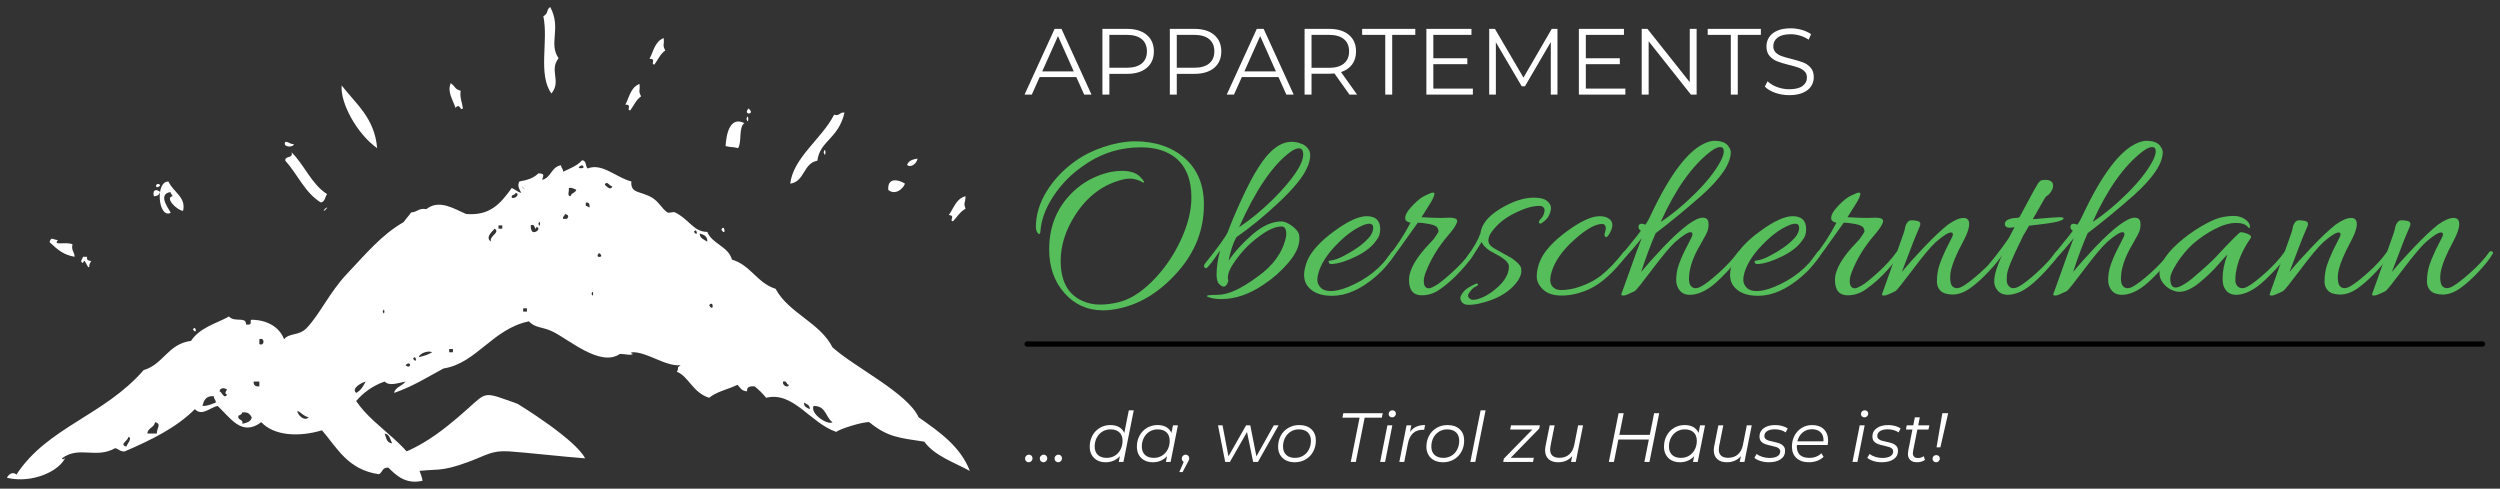<?xml version="1.0" encoding="UTF-8"?>
<!DOCTYPE svg PUBLIC "-//W3C//DTD SVG 1.1//EN" "http://www.w3.org/Graphics/SVG/1.1/DTD/svg11.dtd">
<svg version="1.1" xmlns="http://www.w3.org/2000/svg" xmlns:xlink="http://www.w3.org/1999/xlink" x="0px" y="0px" width="359.408" height="70.249" viewBox="0, 0, 359.408, 70.249">
  <rect x="0" y="0" width="359.408" height="70.249" fill="#333333" stroke="none"/>
  <g id="Layer 1">
    <path d="M147.517,66.306 C147.417,66.206 147.367,66.082 147.367,65.936 C147.367,65.776 147.422,65.641 147.532,65.531 C147.642,65.421 147.774,65.366 147.927,65.366 C148.074,65.366 148.195,65.416 148.292,65.516 C148.389,65.616 148.437,65.739 148.437,65.886 C148.437,66.046 148.382,66.181 148.272,66.291 C148.162,66.4 148.034,66.455 147.887,66.455 C147.741,66.455 147.617,66.406 147.517,66.306 z" fill="#FFFFFF"/>
    <path d="M149.637,66.306 C149.537,66.206 149.487,66.082 149.487,65.936 C149.487,65.776 149.542,65.641 149.652,65.531 C149.762,65.421 149.893,65.366 150.046,65.366 C150.193,65.366 150.315,65.416 150.411,65.516 C150.508,65.616 150.556,65.739 150.556,65.886 C150.556,66.046 150.501,66.181 150.391,66.291 C150.281,66.4 150.153,66.455 150.006,66.455 C149.86,66.455 149.737,66.406 149.637,66.306 z" fill="#FFFFFF"/>
    <path d="M151.756,66.306 C151.656,66.206 151.606,66.082 151.606,65.936 C151.606,65.776 151.661,65.641 151.771,65.531 C151.881,65.421 152.012,65.366 152.166,65.366 C152.312,65.366 152.434,65.416 152.531,65.516 C152.627,65.616 152.675,65.739 152.675,65.886 C152.675,66.046 152.62,66.181 152.51,66.291 C152.4,66.4 152.272,66.455 152.126,66.455 C151.979,66.455 151.856,66.406 151.756,66.306 z" fill="#FFFFFF"/>
    <path d="M162.992,58.987 L161.512,66.406 L160.833,66.406 L161.003,65.576 C160.749,65.856 160.449,66.072 160.103,66.226 C159.756,66.379 159.373,66.455 158.953,66.455 C158.507,66.455 158.11,66.366 157.764,66.186 C157.417,66.006 157.147,65.747 156.954,65.411 C156.76,65.074 156.664,64.679 156.664,64.226 C156.664,63.633 156.792,63.1 157.049,62.626 C157.305,62.153 157.66,61.782 158.113,61.512 C158.567,61.242 159.073,61.107 159.633,61.107 C160.126,61.107 160.544,61.205 160.888,61.402 C161.231,61.598 161.479,61.88 161.632,62.247 L162.282,58.987 z M160.273,65.511 C160.619,65.301 160.891,65.008 161.088,64.631 C161.284,64.254 161.383,63.833 161.383,63.366 C161.383,62.853 161.231,62.451 160.928,62.162 C160.624,61.872 160.199,61.727 159.653,61.727 C159.22,61.727 158.83,61.833 158.483,62.047 C158.137,62.26 157.865,62.555 157.669,62.931 C157.472,63.308 157.374,63.73 157.374,64.196 C157.374,64.709 157.525,65.109 157.828,65.396 C158.132,65.682 158.557,65.826 159.103,65.826 C159.536,65.826 159.926,65.721 160.273,65.511 z" fill="#FFFFFF"/>
    <path d="M169.34,61.147 L168.29,66.406 L167.61,66.406 L167.78,65.576 C167.527,65.856 167.227,66.072 166.88,66.226 C166.534,66.379 166.15,66.455 165.73,66.455 C165.284,66.455 164.887,66.366 164.541,66.186 C164.194,66.006 163.924,65.747 163.731,65.411 C163.538,65.074 163.441,64.679 163.441,64.226 C163.441,63.633 163.569,63.1 163.826,62.626 C164.083,62.153 164.438,61.782 164.891,61.512 C165.344,61.242 165.85,61.107 166.41,61.107 C166.91,61.107 167.33,61.205 167.67,61.402 C168.01,61.598 168.257,61.88 168.41,62.247 L168.63,61.147 z M167.05,65.511 C167.397,65.301 167.668,65.008 167.865,64.631 C168.062,64.254 168.16,63.833 168.16,63.366 C168.16,62.853 168.008,62.451 167.705,62.162 C167.402,61.872 166.977,61.727 166.43,61.727 C165.997,61.727 165.607,61.833 165.261,62.047 C164.914,62.26 164.643,62.555 164.446,62.931 C164.249,63.308 164.151,63.729 164.151,64.196 C164.151,64.709 164.303,65.109 164.606,65.396 C164.909,65.682 165.334,65.826 165.88,65.826 C166.314,65.826 166.704,65.721 167.05,65.511 z" fill="#FFFFFF"/>
    <path d="M170.823,65.516 C170.92,65.616 170.968,65.739 170.968,65.886 C170.968,65.972 170.953,66.052 170.923,66.126 C170.893,66.199 170.845,66.296 170.778,66.415 L170.018,67.865 L169.539,67.865 L170.178,66.396 C170.092,66.356 170.023,66.294 169.973,66.211 C169.923,66.127 169.898,66.036 169.898,65.936 C169.898,65.776 169.953,65.641 170.063,65.531 C170.173,65.421 170.305,65.366 170.458,65.366 C170.605,65.366 170.727,65.416 170.823,65.516 z" fill="#FFFFFF"/>
    <path d="M183.814,61.147 L180.845,66.405 L180.155,66.405 L179.275,62.107 L176.816,66.405 L176.136,66.405 L175.106,61.147 L175.756,61.147 L176.606,65.606 L179.145,61.147 L179.745,61.147 L180.625,65.606 L183.124,61.147 z" fill="#FFFFFF"/>
    <path d="M184.873,66.181 C184.513,65.997 184.235,65.737 184.038,65.401 C183.841,65.064 183.743,64.673 183.743,64.226 C183.743,63.633 183.873,63.1 184.133,62.626 C184.393,62.153 184.755,61.782 185.218,61.512 C185.681,61.242 186.202,61.107 186.782,61.107 C187.516,61.107 188.097,61.307 188.527,61.707 C188.957,62.107 189.172,62.646 189.172,63.326 C189.172,63.919 189.042,64.454 188.782,64.931 C188.522,65.407 188.16,65.781 187.697,66.051 C187.234,66.321 186.712,66.455 186.133,66.455 C185.653,66.455 185.233,66.364 184.873,66.181 z M187.352,65.511 C187.699,65.301 187.97,65.008 188.167,64.631 C188.364,64.254 188.462,63.833 188.462,63.366 C188.462,62.853 188.31,62.451 188.007,62.162 C187.704,61.872 187.279,61.727 186.732,61.727 C186.299,61.727 185.909,61.833 185.563,62.047 C185.216,62.26 184.944,62.555 184.748,62.931 C184.551,63.308 184.453,63.729 184.453,64.196 C184.453,64.709 184.605,65.109 184.908,65.396 C185.211,65.682 185.636,65.826 186.182,65.826 C186.616,65.826 187.006,65.721 187.352,65.511 z" fill="#FFFFFF"/>
    <path d="M195.459,60.047 L192.99,60.047 L193.119,59.407 L198.788,59.407 L198.648,60.047 L196.189,60.047 L194.919,66.405 L194.189,66.405 z" fill="#FFFFFF"/>
    <path d="M199.457,61.147 L200.167,61.147 L199.127,66.405 L198.417,66.405 z M199.772,59.857 C199.682,59.764 199.637,59.654 199.637,59.527 C199.637,59.374 199.689,59.246 199.792,59.142 C199.895,59.039 200.027,58.987 200.187,58.987 C200.327,58.987 200.443,59.032 200.537,59.122 C200.63,59.212 200.677,59.317 200.677,59.437 C200.677,59.597 200.623,59.73 200.517,59.837 C200.41,59.944 200.277,59.997 200.117,59.997 C199.977,59.997 199.862,59.95 199.772,59.857 z" fill="#FFFFFF"/>
    <path d="M203.591,61.352 C203.944,61.188 204.37,61.107 204.87,61.107 L204.74,61.797 L204.54,61.787 C203.974,61.787 203.509,61.95 203.146,62.277 C202.783,62.603 202.538,63.09 202.411,63.736 L201.881,66.406 L201.171,66.406 L202.211,61.147 L202.891,61.147 L202.711,62.107 C202.944,61.767 203.237,61.515 203.591,61.352 z" fill="#FFFFFF"/>
    <path d="M206.194,66.181 C205.834,65.997 205.556,65.737 205.36,65.401 C205.163,65.064 205.065,64.673 205.065,64.226 C205.065,63.633 205.195,63.1 205.455,62.626 C205.714,62.153 206.076,61.782 206.539,61.512 C207.002,61.242 207.524,61.107 208.104,61.107 C208.837,61.107 209.419,61.307 209.848,61.707 C210.278,62.107 210.493,62.646 210.493,63.326 C210.493,63.919 210.363,64.454 210.103,64.931 C209.843,65.407 209.482,65.781 209.019,66.051 C208.555,66.321 208.034,66.455 207.454,66.455 C206.974,66.455 206.554,66.364 206.194,66.181 z M208.674,65.511 C209.02,65.301 209.292,65.008 209.489,64.631 C209.685,64.254 209.783,63.833 209.783,63.366 C209.783,62.853 209.632,62.451 209.329,62.162 C209.025,61.872 208.6,61.727 208.054,61.727 C207.621,61.727 207.231,61.833 206.884,62.047 C206.538,62.26 206.266,62.555 206.069,62.931 C205.873,63.308 205.774,63.729 205.774,64.196 C205.774,64.709 205.926,65.109 206.229,65.396 C206.533,65.682 206.957,65.826 207.504,65.826 C207.937,65.826 208.327,65.721 208.674,65.511 z" fill="#FFFFFF"/>
    <path d="M212.862,58.987 L213.572,58.987 L212.092,66.405 L211.382,66.405 z" fill="#FFFFFF"/>
    <path d="M221.279,61.617 L217.18,65.816 L220.509,65.816 L220.389,66.405 L216.11,66.405 L216.2,65.936 L220.299,61.747 L217.11,61.747 L217.23,61.147 L221.379,61.147 z" fill="#FFFFFF"/>
    <path d="M227.587,61.147 L226.537,66.405 L225.857,66.405 L226.027,65.566 C225.534,66.159 224.857,66.455 223.997,66.455 C223.411,66.455 222.953,66.304 222.623,66.001 C222.293,65.697 222.128,65.276 222.128,64.736 C222.128,64.549 222.148,64.353 222.188,64.146 L222.788,61.147 L223.498,61.147 L222.898,64.146 C222.865,64.333 222.848,64.489 222.848,64.616 C222.848,65.003 222.96,65.299 223.183,65.506 C223.406,65.712 223.741,65.816 224.188,65.816 C224.747,65.816 225.211,65.659 225.577,65.346 C225.944,65.033 226.19,64.576 226.317,63.976 L226.877,61.147 z" fill="#FFFFFF"/>
    <path d="M238.533,59.407 L237.133,66.405 L236.403,66.405 L237.043,63.186 L232.664,63.186 L232.024,66.405 L231.294,66.405 L232.694,59.407 L233.424,59.407 L232.804,62.516 L237.183,62.516 L237.803,59.407 z" fill="#FFFFFF"/>
    <path d="M245.12,61.147 L244.07,66.406 L243.39,66.406 L243.56,65.576 C243.307,65.856 243.007,66.072 242.66,66.226 C242.314,66.379 241.93,66.455 241.511,66.455 C241.064,66.455 240.667,66.366 240.321,66.186 C239.974,66.006 239.704,65.747 239.511,65.411 C239.318,65.074 239.221,64.679 239.221,64.226 C239.221,63.633 239.349,63.1 239.606,62.626 C239.863,62.153 240.218,61.782 240.671,61.512 C241.124,61.242 241.631,61.107 242.19,61.107 C242.69,61.107 243.11,61.205 243.45,61.402 C243.79,61.598 244.037,61.88 244.19,62.247 L244.41,61.147 z M242.83,65.511 C243.177,65.301 243.449,65.008 243.645,64.631 C243.842,64.254 243.94,63.833 243.94,63.366 C243.94,62.853 243.788,62.451 243.485,62.162 C243.182,61.872 242.757,61.727 242.21,61.727 C241.777,61.727 241.387,61.833 241.041,62.047 C240.694,62.26 240.423,62.555 240.226,62.931 C240.029,63.308 239.931,63.729 239.931,64.196 C239.931,64.709 240.083,65.109 240.386,65.396 C240.689,65.682 241.114,65.826 241.661,65.826 C242.094,65.826 242.484,65.721 242.83,65.511 z" fill="#FFFFFF"/>
    <path d="M251.837,61.147 L250.787,66.405 L250.107,66.405 L250.277,65.566 C249.784,66.159 249.108,66.455 248.248,66.455 C247.661,66.455 247.203,66.304 246.873,66.001 C246.543,65.697 246.378,65.276 246.378,64.736 C246.378,64.549 246.398,64.353 246.438,64.146 L247.038,61.147 L247.748,61.147 L247.148,64.146 C247.115,64.333 247.098,64.489 247.098,64.616 C247.098,65.003 247.21,65.299 247.433,65.506 C247.656,65.712 247.991,65.816 248.438,65.816 C248.998,65.816 249.461,65.659 249.828,65.346 C250.194,65.033 250.441,64.576 250.567,63.976 L251.127,61.147 z" fill="#FFFFFF"/>
    <path d="M253.096,66.276 C252.713,66.156 252.418,66.002 252.211,65.816 L252.551,65.256 C252.751,65.429 253.014,65.569 253.341,65.676 C253.667,65.782 254.011,65.836 254.37,65.836 C254.87,65.836 255.255,65.754 255.525,65.591 C255.795,65.427 255.93,65.196 255.93,64.896 C255.93,64.729 255.875,64.596 255.765,64.496 C255.655,64.396 255.52,64.319 255.36,64.266 C255.2,64.213 254.967,64.153 254.66,64.086 C254.294,64.006 253.997,63.926 253.771,63.846 C253.544,63.766 253.351,63.64 253.191,63.466 C253.031,63.293 252.951,63.053 252.951,62.746 C252.951,62.247 253.157,61.848 253.571,61.552 C253.984,61.255 254.537,61.107 255.23,61.107 C255.57,61.107 255.902,61.152 256.225,61.242 C256.548,61.332 256.81,61.45 257.01,61.597 L256.71,62.167 C256.51,62.02 256.275,61.908 256.005,61.832 C255.735,61.755 255.457,61.717 255.17,61.717 C254.69,61.717 254.317,61.803 254.051,61.977 C253.784,62.15 253.651,62.383 253.651,62.676 C253.651,62.85 253.707,62.99 253.821,63.096 C253.934,63.203 254.076,63.283 254.246,63.336 C254.415,63.39 254.647,63.446 254.94,63.506 C255.3,63.586 255.592,63.665 255.815,63.741 C256.038,63.818 256.23,63.943 256.39,64.116 C256.55,64.289 256.63,64.523 256.63,64.816 C256.63,65.329 256.418,65.731 255.995,66.021 C255.572,66.311 255.007,66.455 254.301,66.455 C253.881,66.455 253.479,66.396 253.096,66.276 z" fill="#FFFFFF"/>
    <path d="M258.324,63.976 C258.317,64.023 258.314,64.093 258.314,64.186 C258.314,64.719 258.465,65.126 258.769,65.406 C259.072,65.686 259.523,65.826 260.123,65.826 C260.47,65.826 260.795,65.767 261.098,65.651 C261.401,65.534 261.65,65.372 261.843,65.166 L262.163,65.676 C261.916,65.922 261.608,66.114 261.238,66.251 C260.868,66.387 260.477,66.455 260.063,66.455 C259.303,66.455 258.705,66.256 258.269,65.856 C257.832,65.456 257.614,64.909 257.614,64.216 C257.614,63.63 257.739,63.1 257.989,62.626 C258.239,62.153 258.585,61.782 259.029,61.512 C259.472,61.242 259.97,61.107 260.523,61.107 C261.223,61.107 261.78,61.305 262.193,61.702 C262.606,62.098 262.813,62.643 262.813,63.336 C262.813,63.53 262.789,63.743 262.743,63.976 z M259.154,62.177 C258.78,62.49 258.527,62.913 258.394,63.446 L262.143,63.446 C262.15,63.4 262.153,63.336 262.153,63.256 C262.153,62.763 262.003,62.382 261.703,62.112 C261.403,61.842 261.003,61.707 260.503,61.707 C259.977,61.707 259.527,61.863 259.154,62.177 z" fill="#FFFFFF"/>
    <path d="M267.36,61.147 L268.07,61.147 L267.03,66.405 L266.32,66.405 z M267.675,59.857 C267.585,59.764 267.54,59.654 267.54,59.527 C267.54,59.374 267.592,59.246 267.695,59.142 C267.798,59.039 267.93,58.987 268.09,58.987 C268.23,58.987 268.347,59.032 268.44,59.122 C268.533,59.212 268.58,59.317 268.58,59.437 C268.58,59.597 268.527,59.73 268.42,59.837 C268.313,59.944 268.18,59.997 268.02,59.997 C267.88,59.997 267.765,59.95 267.675,59.857 z" fill="#FFFFFF"/>
    <path d="M269.329,66.276 C268.946,66.156 268.651,66.002 268.445,65.816 L268.785,65.256 C268.984,65.429 269.248,65.569 269.574,65.676 C269.901,65.782 270.244,65.836 270.604,65.836 C271.104,65.836 271.489,65.754 271.759,65.591 C272.029,65.427 272.164,65.196 272.164,64.896 C272.164,64.729 272.109,64.596 271.999,64.496 C271.889,64.396 271.754,64.319 271.594,64.266 C271.434,64.213 271.201,64.153 270.894,64.086 C270.527,64.006 270.231,63.926 270.004,63.846 C269.778,63.766 269.584,63.64 269.424,63.466 C269.264,63.293 269.184,63.053 269.184,62.746 C269.184,62.247 269.391,61.848 269.804,61.552 C270.217,61.255 270.771,61.107 271.464,61.107 C271.804,61.107 272.135,61.152 272.459,61.242 C272.782,61.332 273.043,61.45 273.243,61.597 L272.944,62.167 C272.743,62.02 272.509,61.908 272.239,61.832 C271.969,61.755 271.69,61.717 271.404,61.717 C270.924,61.717 270.551,61.803 270.284,61.977 C270.018,62.15 269.884,62.383 269.884,62.676 C269.884,62.85 269.941,62.99 270.054,63.096 C270.168,63.203 270.309,63.283 270.479,63.336 C270.649,63.39 270.881,63.446 271.174,63.506 C271.534,63.586 271.825,63.665 272.049,63.741 C272.272,63.818 272.464,63.943 272.624,64.116 C272.784,64.289 272.863,64.523 272.863,64.816 C272.863,65.329 272.652,65.731 272.229,66.021 C271.805,66.311 271.241,66.455 270.534,66.455 C270.114,66.455 269.713,66.396 269.329,66.276 z" fill="#FFFFFF"/>
    <path d="M275.037,64.816 C275.011,64.976 274.997,65.086 274.997,65.146 C274.997,65.612 275.251,65.846 275.757,65.846 C276.057,65.846 276.327,65.756 276.567,65.576 L276.737,66.116 C276.437,66.342 276.047,66.455 275.567,66.455 C275.174,66.455 274.862,66.349 274.632,66.136 C274.402,65.922 274.287,65.629 274.287,65.256 C274.287,65.109 274.301,64.973 274.327,64.846 L274.937,61.747 L274.008,61.747 L274.117,61.147 L275.057,61.147 L275.287,59.997 L275.997,59.997 L275.767,61.147 L277.367,61.147 L277.247,61.747 L275.647,61.747 z" fill="#FFFFFF"/>
    <path d="M279.236,59.407 L280.075,59.407 L278.956,64.306 L278.406,64.306 z M277.976,66.311 C277.876,66.214 277.826,66.099 277.826,65.966 C277.826,65.812 277.878,65.684 277.981,65.581 C278.084,65.477 278.212,65.426 278.366,65.426 C278.512,65.426 278.634,65.472 278.731,65.566 C278.827,65.659 278.876,65.772 278.876,65.906 C278.876,66.059 278.824,66.189 278.721,66.296 C278.617,66.402 278.489,66.455 278.336,66.455 C278.196,66.455 278.076,66.407 277.976,66.311 z" fill="#FFFFFF"/>
    <path d="M173.079,29.423 C173.079,32.999 171.843,36.197 169.371,39.017 C166.899,41.837 164.151,43.595 161.127,44.291 C160.239,44.507 159.387,44.615 158.571,44.615 C156.339,44.615 154.491,43.787 153.027,42.131 C151.563,40.475 150.831,38.387 150.831,35.867 C150.831,32.531 151.971,29.771 154.251,27.587 C155.691,26.195 157.455,25.247 159.543,24.743 C160.167,24.623 160.743,24.563 161.271,24.563 C162.471,24.563 163.347,24.845 163.899,25.409 C164.451,25.973 164.607,26.255 164.367,26.255 L163.791,25.967 C163.287,25.775 162.849,25.679 162.477,25.679 C162.105,25.679 161.787,25.715 161.523,25.787 C158.643,26.459 156.315,28.187 154.539,30.971 C153.171,33.131 152.487,35.303 152.487,37.487 C152.487,40.487 153.579,42.431 155.763,43.319 C156.483,43.631 157.269,43.787 158.121,43.787 C158.973,43.787 159.843,43.679 160.731,43.463 C162.339,43.103 163.971,42.101 165.627,40.457 C167.283,38.813 168.639,36.875 169.695,34.643 C170.751,32.411 171.279,30.323 171.279,28.379 C171.279,25.835 170.523,23.939 169.011,22.691 C167.739,21.683 166.071,21.179 164.007,21.179 C163.695,21.179 163.359,21.191 162.999,21.215 C160.335,21.383 157.875,22.283 155.619,23.915 C153.963,25.067 152.571,26.495 151.443,28.199 C150.315,29.903 149.691,31.595 149.571,33.275 C149.547,33.659 149.433,33.749 149.229,33.545 C149.025,33.341 148.923,33.035 148.923,32.627 C148.923,30.899 149.433,29.201 150.453,27.533 C151.473,25.865 152.835,24.419 154.539,23.195 C155.739,22.331 157.113,21.641 158.661,21.125 C160.209,20.609 161.691,20.339 163.107,20.315 C166.059,20.315 168.459,21.119 170.307,22.727 C172.155,24.335 173.079,26.567 173.079,29.423 z" fill="#55BD5A"/>
    <path d="M184.221,31.835 C184.653,31.835 185.169,32.057 185.769,32.501 C186.369,32.945 186.705,33.383 186.777,33.815 C186.801,33.983 186.813,34.139 186.813,34.283 C186.813,35.363 186.285,36.521 185.229,37.757 C184.173,38.993 182.985,40.043 181.665,40.907 C179.625,42.299 177.597,42.995 175.581,42.995 C174.765,42.995 174.117,42.887 173.637,42.671 C173.253,42.479 173.733,42.383 175.077,42.383 C176.541,42.383 178.438,41.519 180.765,39.791 C183.021,38.207 184.389,36.311 184.869,34.103 C184.941,33.767 184.935,33.425 184.851,33.077 C184.767,32.729 184.557,32.555 184.221,32.555 C183.141,32.555 181.725,33.311 179.973,34.823 C179.229,35.447 178.467,36.287 177.688,37.343 C176.907,38.399 176.517,39.263 176.517,39.935 C176.517,40.031 176.535,40.133 176.571,40.241 C176.607,40.349 176.565,40.523 176.445,40.763 C176.133,41.387 175.689,41.351 175.113,40.655 C174.969,40.295 174.897,39.923 174.897,39.539 C174.897,38.435 175.065,37.271 175.401,36.047 C175.305,36.143 175.095,36.437 174.771,36.929 C174.447,37.421 174.069,37.907 173.637,38.387 C173.421,38.627 173.253,38.627 173.133,38.387 C173.109,38.339 173.097,38.273 173.097,38.189 C173.097,38.105 173.145,38.003 173.241,37.883 C175.113,35.555 176.205,34.043 176.517,33.347 C176.949,32.147 177.609,30.581 178.497,28.649 C179.385,26.717 180.201,25.175 180.945,24.023 C182.481,21.599 184.065,20.387 185.697,20.387 C185.985,20.387 186.285,20.423 186.597,20.495 L187.317,20.747 C188.013,21.155 188.361,21.677 188.361,22.313 C188.361,22.949 188.169,23.639 187.785,24.383 C187.161,25.655 185.817,27.257 183.753,29.189 C181.689,31.121 179.685,32.759 177.741,34.103 C177.261,34.967 176.889,36.095 176.625,37.487 C177.513,36.167 178.671,34.895 180.099,33.671 C181.527,32.447 182.901,31.835 184.221,31.835 z M183.069,28.595 C185.925,25.715 187.353,23.579 187.353,22.187 C187.353,21.611 187.137,21.323 186.705,21.323 C186.369,21.323 185.913,21.539 185.337,21.971 C182.865,23.867 180.465,27.431 178.137,32.663 C179.769,31.583 181.413,30.227 183.069,28.595 z" fill="#55BD5A"/>
    <path d="M196.48,31.079 C197.776,31.079 198.424,31.703 198.424,32.951 C198.424,33.599 198.243,34.127 197.883,34.535 C197.284,35.423 196.312,36.197 194.967,36.857 C193.624,37.517 192.484,37.883 191.548,37.955 C191.212,37.979 191.032,37.883 191.008,37.667 C190.984,37.571 191.014,37.511 191.098,37.487 C191.182,37.463 191.248,37.451 191.296,37.451 C191.848,37.403 192.556,37.139 193.42,36.659 C195.028,35.795 196.204,34.907 196.948,33.995 C197.26,33.563 197.416,33.149 197.416,32.753 C197.416,32.357 197.224,32.159 196.84,32.159 C196.528,32.159 196.108,32.291 195.579,32.555 C194.452,33.083 193.264,34.001 192.016,35.309 C190.768,36.617 189.952,37.895 189.568,39.143 C189.448,39.527 189.388,39.905 189.388,40.277 C189.388,40.649 189.544,41.003 189.855,41.339 C190.168,41.675 190.648,41.843 191.296,41.843 C192.016,41.843 192.844,41.651 193.78,41.267 C196.492,40.163 198.579,38.495 200.044,36.263 C200.188,36.071 200.32,36.035 200.439,36.155 C200.536,36.203 200.584,36.263 200.584,36.335 C200.584,36.407 200.548,36.491 200.476,36.587 C199.756,37.787 198.844,38.855 197.74,39.791 C195.604,41.615 193.528,42.527 191.512,42.527 C189.784,42.527 188.572,42.011 187.876,40.979 C187.612,40.571 187.48,40.079 187.48,39.503 C187.48,38.927 187.636,38.243 187.948,37.451 C188.548,36.083 189.832,34.679 191.799,33.239 C193.768,31.799 195.327,31.079 196.48,31.079 z" fill="#55BD5A"/>
    <path d="M204.4,42.455 C203.176,42.455 202.564,41.717 202.564,40.241 C202.564,38.765 203.62,36.947 205.732,34.787 C205.9,34.619 206.02,34.487 206.092,34.391 L206.344,34.031 C206.68,33.575 206.836,33.287 206.812,33.167 L206.704,32.843 C206.608,32.555 206.212,32.345 205.516,32.213 C204.82,32.081 204.256,32.015 203.824,32.015 C201.664,35.063 200.416,36.803 200.08,37.235 C199.743,37.667 199.516,37.847 199.396,37.775 C199.276,37.703 199.215,37.619 199.215,37.523 C199.215,37.427 199.288,37.283 199.432,37.091 C200.728,35.507 201.844,33.815 202.78,32.015 C202.492,31.967 202.276,31.865 202.132,31.709 C201.988,31.553 201.976,31.289 202.096,30.917 C202.215,30.545 202.582,30.047 203.194,29.423 C203.806,28.799 204.34,28.379 204.796,28.163 C205.252,27.947 205.54,27.815 205.66,27.767 C205.78,27.719 205.911,27.695 206.056,27.695 C206.344,27.695 206.248,28.127 205.768,28.991 L204.364,31.223 C205.444,31.295 206.368,31.331 207.136,31.331 L208.396,31.295 C208.804,31.295 209.104,31.349 209.296,31.457 C209.488,31.565 209.536,31.751 209.439,32.015 C209.271,32.471 208.852,33.083 208.18,33.851 C206.74,35.531 205.66,37.319 204.939,39.215 C204.771,39.671 204.688,40.067 204.688,40.403 C204.688,41.099 204.939,41.447 205.444,41.447 C205.612,41.447 205.93,41.315 206.398,41.051 C206.866,40.787 207.652,40.157 208.756,39.161 C209.86,38.165 210.748,37.187 211.42,36.227 C211.516,36.107 211.63,36.077 211.762,36.137 C211.894,36.197 211.96,36.257 211.96,36.317 C211.96,36.377 211.936,36.443 211.888,36.515 C211.528,37.163 210.88,37.991 209.944,38.999 C209.008,40.007 208.096,40.823 207.208,41.447 C206.344,42.119 205.408,42.455 204.4,42.455 z" fill="#55BD5A"/>
    <path d="M211.348,41.915 C211.035,42.275 210.969,42.563 211.149,42.779 C211.329,42.995 211.533,43.103 211.761,43.103 C211.99,43.103 212.223,43.067 212.464,42.995 C213.495,42.683 214.497,42.065 215.469,41.141 C216.441,40.217 216.927,39.275 216.927,38.315 C216.927,37.787 216.339,37.211 215.163,36.587 C214.611,36.299 214.299,36.131 214.227,36.083 C213.579,35.651 213.171,35.219 213.003,34.787 C212.667,35.363 212.128,36.191 211.383,37.271 C211.215,37.463 211.059,37.505 210.915,37.397 C210.771,37.289 210.759,37.139 210.88,36.947 C211.863,35.603 212.511,34.475 212.824,33.563 C212.992,32.243 213.951,31.055 215.703,29.999 C217.455,28.943 219.051,28.415 220.492,28.415 C221.404,28.415 222.046,28.577 222.417,28.901 C222.789,29.225 222.975,29.543 222.975,29.855 C222.975,30.167 222.885,30.527 222.705,30.935 C222.525,31.343 222.16,31.727 221.607,32.087 C221.464,32.183 221.343,32.159 221.247,32.015 C221.199,31.871 221.301,31.673 221.553,31.421 C221.805,31.169 221.967,30.827 222.039,30.395 C222.111,29.963 221.919,29.699 221.464,29.603 C221.391,29.603 221.32,29.603 221.247,29.603 C220.311,29.603 219.141,29.951 217.738,30.647 C216.333,31.343 215.236,32.243 214.443,33.347 C214.132,33.755 213.975,34.169 213.975,34.589 C213.975,35.009 214.264,35.387 214.839,35.723 C215.079,35.867 215.488,36.095 216.063,36.407 C216.639,36.719 217.048,36.947 217.287,37.091 C217.527,37.235 217.815,37.463 218.151,37.775 C218.488,38.087 218.667,38.375 218.691,38.639 C218.811,39.359 218.475,40.151 217.684,41.015 C216.555,42.263 214.876,43.139 212.643,43.643 C212.139,43.763 211.63,43.823 211.113,43.823 C210.598,43.823 210.243,43.631 210.051,43.247 C209.979,43.151 209.943,43.001 209.943,42.797 C209.943,42.593 210.135,42.263 210.52,41.807 C210.88,41.447 211.455,41.099 212.247,40.763 C212.32,40.739 212.38,40.751 212.427,40.799 C212.475,40.847 212.488,40.907 212.464,40.979 C212.439,41.051 212.313,41.135 212.085,41.231 C211.857,41.327 211.611,41.555 211.348,41.915 z" fill="#55BD5A"/>
    <path d="M230.68,33.635 L230.859,32.915 C230.859,32.435 230.68,32.195 230.32,32.195 C229.335,32.195 227.992,32.963 226.288,34.499 C224.583,36.035 223.503,37.583 223.048,39.143 C222.928,39.551 222.868,39.917 222.868,40.241 C222.868,40.565 222.939,40.835 223.083,41.051 C223.372,41.483 223.816,41.699 224.415,41.699 C225.016,41.699 225.663,41.615 226.359,41.447 C227.896,41.015 229.174,40.397 230.193,39.593 C231.214,38.789 232.288,37.667 233.415,36.227 C233.512,36.107 233.626,36.071 233.758,36.119 C233.889,36.167 233.956,36.233 233.956,36.317 C233.956,36.401 233.919,36.527 233.848,36.695 C232.695,38.255 231.49,39.521 230.23,40.493 C228.969,41.465 227.512,42.095 225.855,42.383 C225.376,42.455 224.932,42.491 224.523,42.491 C223.348,42.491 222.454,42.203 221.842,41.627 C221.23,41.051 220.924,40.415 220.924,39.719 C220.924,39.023 221.092,38.267 221.428,37.451 C222.027,36.083 223.312,34.679 225.279,33.239 C227.247,31.799 228.807,31.079 229.96,31.079 C230.247,31.079 230.523,31.115 230.788,31.187 C231.46,31.427 231.796,31.811 231.796,32.339 C231.796,32.699 231.663,33.107 231.4,33.563 C231.135,34.019 230.938,34.181 230.805,34.049 C230.674,33.917 230.632,33.779 230.68,33.635 z" fill="#55BD5A"/>
    <path d="M245.332,20.495 C245.764,20.327 246.136,20.243 246.448,20.243 C247.504,20.243 248.2,20.531 248.536,21.107 C248.728,21.395 248.824,21.647 248.824,21.863 C248.824,23.495 247.456,25.547 244.72,28.019 C242.296,30.155 240.064,31.991 238.024,33.527 C237.352,35.039 236.656,36.899 235.936,39.107 C236.8,38.051 237.892,36.827 239.212,35.435 C241.876,32.675 243.736,31.295 244.792,31.295 C245.32,31.295 245.596,31.559 245.62,32.087 C245.668,32.639 245.554,33.167 245.278,33.671 C245.002,34.175 244.744,34.643 244.504,35.075 C243.376,36.947 242.812,38.615 242.812,40.079 C242.812,40.559 242.908,40.907 243.1,41.123 C243.436,41.507 243.916,41.531 244.54,41.195 C245.164,40.859 246.034,40.187 247.15,39.179 C248.266,38.171 249.172,37.187 249.868,36.227 C249.988,36.107 250.102,36.077 250.21,36.137 C250.318,36.197 250.372,36.257 250.372,36.317 C250.372,36.377 250.348,36.443 250.3,36.515 C249.94,37.163 249.292,37.985 248.356,38.981 C247.42,39.977 246.664,40.691 246.088,41.123 C244.984,41.963 243.928,42.383 242.92,42.383 C242.008,42.383 241.396,41.927 241.084,41.015 C241.012,40.799 240.976,40.541 240.976,40.241 C240.976,39.941 241,39.623 241.048,39.287 C241.168,38.279 241.804,36.707 242.956,34.571 C243.196,34.139 243.316,33.833 243.316,33.653 C243.316,33.473 243.22,33.383 243.028,33.383 C242.644,33.383 241.9,33.863 240.796,34.823 C240.052,35.519 238.954,36.833 237.502,38.765 C236.05,40.697 235.228,41.723 235.036,41.843 C234.172,42.275 233.638,42.491 233.434,42.491 C233.23,42.491 233.116,42.461 233.092,42.401 C233.068,42.341 233.08,42.263 233.128,42.167 C233.176,42.071 233.368,41.543 233.704,40.583 C234.832,37.391 235.6,35.279 236.008,34.247 C235.216,35.255 234.232,36.395 233.056,37.667 C232.864,37.859 232.768,37.817 232.768,37.541 C232.768,37.265 232.876,36.983 233.092,36.695 C233.308,36.407 233.758,35.849 234.442,35.021 C235.126,34.193 235.612,33.575 235.9,33.167 C235.684,33.047 235.57,32.879 235.558,32.663 C235.546,32.447 235.618,32.297 235.774,32.213 C235.93,32.129 236.188,32.159 236.548,32.303 C236.788,31.967 237.004,31.595 237.196,31.187 C240.052,25.043 242.764,21.479 245.332,20.495 z M247.348,23.195 C247.66,22.619 247.816,22.133 247.816,21.737 C247.816,21.341 247.642,21.143 247.294,21.143 C246.946,21.143 246.484,21.359 245.908,21.791 C243.268,23.807 240.88,27.179 238.744,31.907 C240.304,30.899 241.936,29.555 243.64,27.875 C245.344,26.195 246.58,24.635 247.348,23.195 z" fill="#55BD5A"/>
    <path d="M257.716,31.079 C259.012,31.079 259.66,31.703 259.66,32.951 C259.66,33.599 259.48,34.127 259.12,34.535 C258.52,35.423 257.548,36.197 256.204,36.857 C254.86,37.517 253.72,37.883 252.784,37.955 C252.448,37.979 252.268,37.883 252.244,37.667 C252.22,37.571 252.25,37.511 252.334,37.487 C252.418,37.463 252.484,37.451 252.532,37.451 C253.084,37.403 253.792,37.139 254.656,36.659 C256.264,35.795 257.44,34.907 258.184,33.995 C258.496,33.563 258.652,33.149 258.652,32.753 C258.652,32.357 258.46,32.159 258.076,32.159 C257.764,32.159 257.344,32.291 256.816,32.555 C255.688,33.083 254.5,34.001 253.252,35.309 C252.004,36.617 251.188,37.895 250.804,39.143 C250.684,39.527 250.624,39.905 250.624,40.277 C250.624,40.649 250.78,41.003 251.092,41.339 C251.404,41.675 251.884,41.843 252.532,41.843 C253.252,41.843 254.08,41.651 255.016,41.267 C257.728,40.163 259.816,38.495 261.28,36.263 C261.424,36.071 261.556,36.035 261.676,36.155 C261.772,36.203 261.82,36.263 261.82,36.335 C261.82,36.407 261.784,36.491 261.712,36.587 C260.992,37.787 260.08,38.855 258.976,39.791 C256.84,41.615 254.764,42.527 252.748,42.527 C251.02,42.527 249.808,42.011 249.112,40.979 C248.848,40.571 248.716,40.079 248.716,39.503 C248.716,38.927 248.872,38.243 249.184,37.451 C249.784,36.083 251.068,34.679 253.036,33.239 C255.004,31.799 256.564,31.079 257.716,31.079 z" fill="#55BD5A"/>
    <path d="M265.636,42.455 C264.412,42.455 263.8,41.717 263.8,40.241 C263.8,38.765 264.856,36.947 266.968,34.787 C267.136,34.619 267.256,34.487 267.328,34.391 L267.58,34.031 C267.916,33.575 268.072,33.287 268.048,33.167 L267.94,32.843 C267.844,32.555 267.448,32.345 266.752,32.213 C266.056,32.081 265.492,32.015 265.06,32.015 C262.9,35.063 261.652,36.803 261.316,37.235 C260.98,37.667 260.752,37.847 260.632,37.775 C260.512,37.703 260.452,37.619 260.452,37.523 C260.452,37.427 260.524,37.283 260.668,37.091 C261.964,35.507 263.08,33.815 264.016,32.015 C263.728,31.967 263.512,31.865 263.368,31.709 C263.224,31.553 263.212,31.289 263.332,30.917 C263.452,30.545 263.818,30.047 264.43,29.423 C265.042,28.799 265.576,28.379 266.032,28.163 C266.488,27.947 266.776,27.815 266.896,27.767 C267.016,27.719 267.148,27.695 267.292,27.695 C267.58,27.695 267.484,28.127 267.004,28.991 L265.6,31.223 C266.68,31.295 267.604,31.331 268.372,31.331 L269.632,31.295 C270.04,31.295 270.34,31.349 270.532,31.457 C270.724,31.565 270.772,31.751 270.676,32.015 C270.508,32.471 270.088,33.083 269.416,33.851 C267.976,35.531 266.896,37.319 266.176,39.215 C266.008,39.671 265.924,40.067 265.924,40.403 C265.924,41.099 266.176,41.447 266.68,41.447 C266.848,41.447 267.166,41.315 267.634,41.051 C268.102,40.787 268.888,40.157 269.992,39.161 C271.096,38.165 271.984,37.187 272.656,36.227 C272.752,36.107 272.866,36.077 272.998,36.137 C273.13,36.197 273.196,36.257 273.196,36.317 C273.196,36.377 273.172,36.443 273.124,36.515 C272.764,37.163 272.116,37.991 271.18,38.999 C270.244,40.007 269.332,40.823 268.444,41.447 C267.58,42.119 266.644,42.455 265.636,42.455 z" fill="#55BD5A"/>
    <path d="M282.268,31.331 C282.82,31.331 283.096,31.625 283.096,32.213 C283.096,32.801 282.82,33.611 282.268,34.643 C281.716,35.675 281.308,36.515 281.044,37.163 C280.588,38.267 280.36,39.149 280.36,39.809 C280.36,40.469 280.456,40.907 280.648,41.123 C281.008,41.507 281.5,41.525 282.124,41.177 C282.748,40.829 283.618,40.157 284.734,39.161 C285.85,38.165 286.744,37.187 287.416,36.227 C287.512,36.107 287.626,36.077 287.758,36.137 C287.89,36.197 287.956,36.257 287.956,36.317 C287.956,36.377 287.932,36.443 287.884,36.515 C287.524,37.163 286.876,37.991 285.94,38.999 C285.004,40.007 284.104,40.817 283.24,41.429 C282.376,42.041 281.524,42.347 280.684,42.347 C279.868,42.323 279.292,42.137 278.956,41.789 C278.62,41.441 278.452,41.003 278.452,40.475 C278.452,39.947 278.5,39.437 278.596,38.945 C278.692,38.453 278.872,37.883 279.136,37.235 C279.568,36.203 279.946,35.399 280.27,34.823 C280.594,34.247 280.756,33.869 280.756,33.689 C280.756,33.509 280.66,33.419 280.468,33.419 C280.084,33.419 279.352,33.887 278.272,34.823 C277.528,35.519 276.43,36.833 274.978,38.765 C273.526,40.697 272.704,41.723 272.512,41.843 C271.648,42.275 271.108,42.491 270.892,42.491 C270.676,42.491 270.568,42.455 270.568,42.383 C270.568,42.311 270.592,42.209 270.64,42.077 C270.688,41.945 270.922,41.291 271.342,40.115 C271.762,38.939 272.218,37.649 272.71,36.245 C273.202,34.841 273.502,33.995 273.61,33.707 C273.718,33.419 273.79,33.173 273.826,32.969 C273.862,32.765 273.904,32.591 273.952,32.447 C274,32.303 274.09,32.141 274.222,31.961 C274.354,31.781 274.528,31.685 274.744,31.673 C274.96,31.661 275.236,31.685 275.572,31.745 C275.908,31.805 276.076,31.955 276.076,32.195 C276.076,32.363 275.944,32.729 275.68,33.293 C275.416,33.857 274.66,35.795 273.412,39.107 C274.276,38.051 275.368,36.833 276.688,35.453 C278.008,34.073 279.124,33.023 280.036,32.303 C280.948,31.655 281.692,31.331 282.268,31.331 z" fill="#55BD5A"/>
    <path d="M292.708,31.475 C294.556,31.307 295.678,31.223 296.074,31.223 C296.47,31.223 296.668,31.283 296.668,31.403 C296.668,31.547 296.386,31.697 295.822,31.853 C295.258,32.009 293.884,32.207 291.7,32.447 C291.58,32.663 291.436,32.915 291.268,33.203 C290.908,33.779 290.716,34.127 290.692,34.247 C289.324,36.983 288.604,38.723 288.532,39.467 C288.508,39.683 288.496,39.959 288.496,40.295 C288.496,40.631 288.592,40.907 288.784,41.123 C289.12,41.507 289.6,41.531 290.224,41.195 C290.848,40.859 291.718,40.187 292.834,39.179 C293.95,38.171 294.856,37.187 295.552,36.227 C295.648,36.107 295.768,36.083 295.912,36.155 C296.272,36.323 295.648,37.271 294.04,38.999 C292.504,40.655 291.22,41.675 290.188,42.059 C289.588,42.275 289.084,42.383 288.676,42.383 C287.716,42.383 287.08,41.927 286.768,41.015 C286.72,40.847 286.696,40.643 286.696,40.403 C286.696,39.563 287.08,38.291 287.848,36.587 C287.728,36.851 287.26,37.451 286.444,38.387 C286.228,38.627 286.06,38.627 285.94,38.387 C285.916,38.339 285.904,38.273 285.904,38.189 C285.904,38.105 285.952,38.003 286.048,37.883 C287.224,36.419 288.148,35.183 288.82,34.175 C288.82,34.151 289.084,33.647 289.612,32.663 C289.372,32.711 289.126,32.735 288.874,32.735 C288.622,32.735 288.436,32.657 288.316,32.501 C288.196,32.345 288.184,32.159 288.28,31.943 C288.448,31.559 289.084,31.343 290.188,31.295 C290.212,31.247 290.26,31.223 290.332,31.223 L292.132,27.875 C292.228,27.683 292.336,27.485 292.456,27.281 C292.576,27.077 292.666,26.921 292.726,26.813 C292.786,26.705 292.852,26.591 292.924,26.471 C292.996,26.351 293.056,26.267 293.104,26.219 C293.152,26.171 293.2,26.123 293.248,26.075 C293.344,25.931 293.626,25.859 294.094,25.859 C294.562,25.859 294.88,25.991 295.048,26.255 C295.12,26.351 295.156,26.513 295.156,26.741 C295.156,26.969 295.072,27.221 294.904,27.497 C294.736,27.773 294.556,27.971 294.364,28.091 C294.172,28.211 294.04,28.343 293.968,28.487 L292.24,31.511 z" fill="#55BD5A"/>
    <path d="M307.432,20.495 C307.864,20.327 308.236,20.243 308.548,20.243 C309.604,20.243 310.3,20.531 310.636,21.107 C310.828,21.395 310.924,21.647 310.924,21.863 C310.924,23.495 309.556,25.547 306.82,28.019 C304.396,30.155 302.164,31.991 300.124,33.527 C299.452,35.039 298.756,36.899 298.036,39.107 C298.9,38.051 299.992,36.827 301.312,35.435 C303.976,32.675 305.836,31.295 306.892,31.295 C307.42,31.295 307.696,31.559 307.72,32.087 C307.768,32.639 307.654,33.167 307.378,33.671 C307.102,34.175 306.844,34.643 306.604,35.075 C305.476,36.947 304.912,38.615 304.912,40.079 C304.912,40.559 305.008,40.907 305.2,41.123 C305.536,41.507 306.016,41.531 306.64,41.195 C307.264,40.859 308.134,40.187 309.25,39.179 C310.366,38.171 311.272,37.187 311.968,36.227 C312.088,36.107 312.202,36.077 312.31,36.137 C312.418,36.197 312.472,36.257 312.472,36.317 C312.472,36.377 312.448,36.443 312.4,36.515 C312.04,37.163 311.392,37.985 310.456,38.981 C309.52,39.977 308.764,40.691 308.188,41.123 C307.084,41.963 306.028,42.383 305.02,42.383 C304.108,42.383 303.496,41.927 303.184,41.015 C303.112,40.799 303.076,40.541 303.076,40.241 C303.076,39.941 303.1,39.623 303.148,39.287 C303.268,38.279 303.904,36.707 305.056,34.571 C305.296,34.139 305.416,33.833 305.416,33.653 C305.416,33.473 305.32,33.383 305.128,33.383 C304.744,33.383 304,33.863 302.896,34.823 C302.152,35.519 301.054,36.833 299.602,38.765 C298.15,40.697 297.328,41.723 297.136,41.843 C296.272,42.275 295.738,42.491 295.534,42.491 C295.33,42.491 295.216,42.461 295.192,42.401 C295.168,42.341 295.18,42.263 295.228,42.167 C295.276,42.071 295.468,41.543 295.804,40.583 C296.932,37.391 297.7,35.279 298.108,34.247 C297.316,35.255 296.332,36.395 295.156,37.667 C294.964,37.859 294.868,37.817 294.868,37.541 C294.868,37.265 294.976,36.983 295.192,36.695 C295.408,36.407 295.858,35.849 296.542,35.021 C297.226,34.193 297.712,33.575 298,33.167 C297.784,33.047 297.67,32.879 297.658,32.663 C297.646,32.447 297.718,32.297 297.874,32.213 C298.03,32.129 298.288,32.159 298.648,32.303 C298.888,31.967 299.104,31.595 299.296,31.187 C302.152,25.043 304.864,21.479 307.432,20.495 z M309.448,23.195 C309.76,22.619 309.916,22.133 309.916,21.737 C309.916,21.341 309.742,21.143 309.394,21.143 C309.046,21.143 308.584,21.359 308.008,21.791 C305.368,23.807 302.98,27.179 300.844,31.907 C302.404,30.899 304.036,29.555 305.74,27.875 C307.444,26.195 308.68,24.635 309.448,23.195 z" fill="#55BD5A"/>
    <path d="M313.3,41.951 C312.916,41.951 312.502,41.837 312.058,41.609 C311.614,41.381 311.236,41.057 310.924,40.637 C310.612,40.217 310.456,39.767 310.456,39.287 C310.456,38.807 310.564,38.351 310.78,37.919 C311.26,36.911 312.034,35.933 313.102,34.985 C314.17,34.037 315.28,33.227 316.432,32.555 C317.584,31.883 318.496,31.463 319.168,31.295 C319.84,31.127 320.494,31.043 321.13,31.043 C321.766,31.043 322.312,31.205 322.768,31.529 C323.224,31.853 323.452,32.195 323.452,32.555 C323.452,32.675 323.44,32.747 323.416,32.771 C323.392,32.795 323.332,32.783 323.236,32.735 C322.948,32.279 322.354,32.051 321.454,32.051 C320.554,32.051 319.534,32.345 318.394,32.933 C317.254,33.521 316.18,34.259 315.172,35.147 C314.332,35.939 313.594,36.833 312.958,37.829 C312.322,38.825 312.004,39.551 312.004,40.007 C312.004,40.895 312.256,41.339 312.76,41.339 C313.264,41.339 314.032,40.931 315.064,40.115 C316.768,38.675 317.932,37.619 318.556,36.947 C320.764,34.571 321.952,33.383 322.12,33.383 C322.408,33.383 322.756,33.467 323.164,33.635 C323.572,33.803 323.704,34.007 323.56,34.247 C322.336,35.975 321.616,37.715 321.4,39.467 C321.376,39.683 321.364,39.959 321.364,40.295 C321.364,40.631 321.46,40.907 321.652,41.123 C322.012,41.507 322.504,41.531 323.128,41.195 C323.752,40.859 324.622,40.187 325.738,39.179 C326.854,38.171 327.748,37.187 328.42,36.227 C328.516,36.107 328.624,36.077 328.744,36.137 C328.864,36.197 328.924,36.251 328.924,36.299 C328.924,36.659 328.354,37.445 327.214,38.657 C326.074,39.869 325.204,40.691 324.604,41.123 C323.476,41.963 322.432,42.383 321.472,42.383 C320.56,42.383 319.948,41.927 319.636,41.015 C319.564,40.727 319.528,40.403 319.528,40.043 C319.528,38.963 319.756,37.823 320.212,36.623 C320.116,36.671 319.672,37.151 318.88,38.063 C318.088,38.975 317.17,39.851 316.126,40.691 C315.082,41.531 314.14,41.951 313.3,41.951 z" fill="#55BD5A"/>
    <path d="M337.996,31.331 C338.548,31.331 338.824,31.625 338.824,32.213 C338.824,32.801 338.548,33.611 337.996,34.643 C337.444,35.675 337.036,36.515 336.772,37.163 C336.316,38.267 336.088,39.149 336.088,39.809 C336.088,40.469 336.184,40.907 336.376,41.123 C336.736,41.507 337.228,41.525 337.852,41.177 C338.476,40.829 339.346,40.157 340.462,39.161 C341.578,38.165 342.472,37.187 343.144,36.227 C343.24,36.107 343.354,36.077 343.486,36.137 C343.618,36.197 343.684,36.257 343.684,36.317 C343.684,36.377 343.66,36.443 343.612,36.515 C343.252,37.163 342.604,37.991 341.668,38.999 C340.732,40.007 339.832,40.817 338.968,41.429 C338.104,42.041 337.252,42.347 336.412,42.347 C335.596,42.323 335.02,42.137 334.684,41.789 C334.348,41.441 334.18,41.003 334.18,40.475 C334.18,39.947 334.228,39.437 334.324,38.945 C334.42,38.453 334.6,37.883 334.864,37.235 C335.296,36.203 335.674,35.399 335.998,34.823 C336.322,34.247 336.484,33.869 336.484,33.689 C336.484,33.509 336.388,33.419 336.196,33.419 C335.812,33.419 335.08,33.887 334,34.823 C333.256,35.519 332.158,36.833 330.706,38.765 C329.254,40.697 328.432,41.723 328.24,41.843 C327.376,42.275 326.836,42.491 326.62,42.491 C326.404,42.491 326.296,42.455 326.296,42.383 C326.296,42.311 326.32,42.209 326.368,42.077 C326.416,41.945 326.65,41.291 327.07,40.115 C327.49,38.939 327.946,37.649 328.438,36.245 C328.93,34.841 329.23,33.995 329.338,33.707 C329.446,33.419 329.518,33.173 329.554,32.969 C329.59,32.765 329.632,32.591 329.68,32.447 C329.728,32.303 329.818,32.141 329.95,31.961 C330.082,31.781 330.256,31.685 330.472,31.673 C330.688,31.661 330.964,31.685 331.3,31.745 C331.636,31.805 331.804,31.955 331.804,32.195 C331.804,32.363 331.672,32.729 331.408,33.293 C331.144,33.857 330.388,35.795 329.14,39.107 C330.004,38.051 331.096,36.833 332.416,35.453 C333.736,34.073 334.852,33.023 335.764,32.303 C336.676,31.655 337.42,31.331 337.996,31.331 z" fill="#55BD5A"/>
    <path d="M352.72,31.331 C353.272,31.331 353.548,31.625 353.548,32.213 C353.548,32.801 353.272,33.611 352.72,34.643 C352.168,35.675 351.76,36.515 351.496,37.163 C351.04,38.267 350.812,39.149 350.812,39.809 C350.812,40.469 350.908,40.907 351.1,41.123 C351.46,41.507 351.952,41.525 352.576,41.177 C353.2,40.829 354.07,40.157 355.186,39.161 C356.302,38.165 357.196,37.187 357.868,36.227 C357.964,36.107 358.078,36.077 358.21,36.137 C358.342,36.197 358.408,36.257 358.408,36.317 C358.408,36.377 358.384,36.443 358.336,36.515 C357.976,37.163 357.328,37.991 356.392,38.999 C355.456,40.007 354.556,40.817 353.692,41.429 C352.828,42.041 351.976,42.347 351.136,42.347 C350.32,42.323 349.744,42.137 349.408,41.789 C349.072,41.441 348.904,41.003 348.904,40.475 C348.904,39.947 348.952,39.437 349.048,38.945 C349.144,38.453 349.324,37.883 349.588,37.235 C350.02,36.203 350.398,35.399 350.722,34.823 C351.046,34.247 351.208,33.869 351.208,33.689 C351.208,33.509 351.112,33.419 350.92,33.419 C350.536,33.419 349.804,33.887 348.724,34.823 C347.98,35.519 346.882,36.833 345.43,38.765 C343.978,40.697 343.156,41.723 342.964,41.843 C342.1,42.275 341.56,42.491 341.344,42.491 C341.128,42.491 341.02,42.455 341.02,42.383 C341.02,42.311 341.044,42.209 341.092,42.077 C341.14,41.945 341.374,41.291 341.794,40.115 C342.214,38.939 342.67,37.649 343.162,36.245 C343.654,34.841 343.954,33.995 344.062,33.707 C344.17,33.419 344.242,33.173 344.278,32.969 C344.314,32.765 344.356,32.591 344.404,32.447 C344.452,32.303 344.542,32.141 344.674,31.961 C344.806,31.781 344.98,31.685 345.196,31.673 C345.412,31.661 345.688,31.685 346.024,31.745 C346.36,31.805 346.528,31.955 346.528,32.195 C346.528,32.363 346.396,32.729 346.132,33.293 C345.868,33.857 345.112,35.795 343.864,39.107 C344.728,38.051 345.82,36.833 347.14,35.453 C348.46,34.073 349.576,33.023 350.488,32.303 C351.4,31.655 352.144,31.331 352.72,31.331 z" fill="#55BD5A"/>
    <path d="M147.652,49.46 L356.902,49.46" fill-opacity="0" stroke="#000000" stroke-width="0.75" stroke-linecap="round"/>
    <path d="M81.761,23.752 C81.648,23.653 81.941,23.906 81.761,23.752 z" fill="#FFFFFF"/>
    <path d="M103.04,34.271 C102.928,34.175 103.223,34.426 103.04,34.271 z" fill="#FFFFFF"/>
    <path d="M27.736,47.366 C28.137,46.594 28.419,48.28 27.736,47.366 z" fill="#FFFFFF"/>
    <path d="M55.569,56.018 C55.454,55.919 55.749,56.17 55.569,56.018 z" fill="#FFFFFF"/>
    <path d="M76.032,46.196 C70.768,47.3 68.519,52.229 63.752,52.976 C61.465,54.21 59.323,55.569 56.661,56.485 C56.827,55.614 57.871,55.495 58.294,54.848 C57.063,55.115 55.952,55.522 55.296,54.848 C53.558,55.46 52.248,56.445 51.203,57.653 C53.985,61.793 59.738,64.182 60.753,69.109 C58.402,69.682 56.976,68.381 55.84,67.237 C54.908,67.141 55.02,67.941 54.474,68.175 C50.025,67.545 48.488,64.421 46.293,61.861 C43.009,62.848 39.414,62.678 37.561,60.693 C34.743,62.823 33.123,60.054 31.286,58.355 C30.171,58.585 29.042,59.898 28.012,58.821 C25.378,61.477 21.733,63.263 17.915,64.901 C17.238,64.939 17.073,64.532 16.551,64.433 C13.753,66.011 11.406,64.047 8.912,65.884 C9.009,66.212 9.393,65.905 9.456,65.65 C8.669,67.703 4.663,69.557 1,68.691 C1.197,68.215 1.822,67.736 2.364,68.225 C6.797,61.421 14.985,59.738 20.646,53.211 C23.546,52.345 24.094,49.464 27.464,49.003 C28.782,47.037 31.079,46.536 32.922,45.497 C33.671,46.41 35.42,45.426 35.379,46.664 C36.55,46.774 35.726,46.034 36.196,45.965 C38.913,46.023 40.36,47.437 40.836,48.768 C41.637,47.798 42.948,48.35 44.11,47.133 C45.986,45.164 47.409,41.988 49.837,39.416 C52.65,36.437 54.873,33.74 58.024,31.934 C58.362,31.444 58.781,31.026 59.112,30.534 C60.01,30.516 60.158,29.867 61.297,30.064 C63.181,28.57 65.363,30.085 67.024,30.765 C70.422,31.039 71.926,29.317 73.576,27.024 C74.058,27.236 74.375,27.586 74.94,27.726 C74.614,27.082 74.346,26.75 74.668,26.087 C75.821,25.907 76.781,25.561 77.399,24.921 C78.406,24.95 78.082,25.259 77.941,25.858 C79.285,25.527 79.214,23.987 80.67,23.751 C80.635,24.17 81.001,24.247 80.942,24.689 C81.943,24.224 83.01,23.809 83.673,23.049 C84.37,23.072 84.112,23.922 84.492,24.221 C86.543,23.367 88.632,25.554 90.764,26.087 C90.633,27.87 92.054,27.414 93.767,28.429 C94.696,28.982 95.209,30.061 95.948,30.534 C96.187,30.681 96.778,30.405 97.042,30.534 C99.021,31.482 99.723,33.349 101.68,33.338 C102.374,35.079 104.716,35.409 105.223,37.314 C107.97,38.157 108.791,40.646 111.499,41.522 C113.399,45.035 117.865,46.357 119.687,49.938 C122.898,52.827 130.467,56.492 132.064,59.991 C135.067,62.094 138.079,64.191 139.43,67.703 C137.095,66.434 134.344,65.521 132.882,63.497 C129.358,62.953 127.621,62.876 124.971,60.693 C124.052,60.606 120.594,61.706 120.229,62.095 C116.449,60.798 114.074,56.223 110.139,57.184 C109.654,56.587 109.108,56.04 108.501,55.55 C107.785,55.483 107.326,55.635 107.408,56.25 C106.607,56.236 106.395,55.717 106.041,55.316 C104.709,55.965 103.008,56.297 101.95,57.184 C99.607,56.472 98.982,54.095 97.312,53.444 C97.668,52.896 97.174,52.924 97.858,52.51 C95.556,52.699 92.956,50.497 90.764,50.64 C90.715,50.841 90.872,50.862 91.038,50.874 C90.59,51.139 90.124,50.911 89.125,50.874 C86.27,52.866 81.658,48.667 79.306,47.6 C77.955,46.98 76.868,47.135 76.046,46.196 L76.032,46.196 z M55.296,62.33 C55.535,62.906 55.543,63.68 56.387,63.734 C56.08,63.221 56.074,62.443 55.297,62.33 L55.296,62.33 z M83.673,23.753 C82.268,24.319 84.61,24.359 83.673,23.753 z M88.037,26.793 C87.672,26.829 87.215,25.841 86.947,26.561 C87.116,26.69 87.769,27.51 88.036,26.793 L88.037,26.793 z M75.212,27.027 C76.043,27.664 74.466,26.316 75.212,27.027 z M82.034,28.197 C82.112,27.718 82.768,27.736 82.85,27.259 C82.482,27.186 82.332,26.927 81.76,27.027 C81.907,27.367 81.442,28.237 82.033,28.197 L82.034,28.197 z M73.577,28.431 C74.138,28.635 74.801,27.821 74.124,27.729 C74.096,28.095 73.426,27.912 73.578,28.431 L73.577,28.431 z M84.216,29.601 C84.492,29.601 84.54,29.786 84.764,29.83 C84.739,29.467 84.798,29.025 84.216,29.135 L84.216,29.601 L84.216,29.601 z M73.03,29.601 C73.211,29.753 72.918,29.502 73.03,29.601 z M80.942,31.467 L81.489,31.467 C81.793,31.132 81.782,30.898 81.214,30.767 C81.202,31.063 80.864,31.088 80.943,31.466 L80.942,31.467 z M87.215,31.236 C87.395,31.391 87.102,31.137 87.215,31.236 z M77.4,32.172 C77.71,33.096 77.71,31.244 77.4,32.172 z M71.665,32.874 L72.211,32.874 L72.211,32.404 L71.665,32.404 L71.665,32.875 L71.665,32.874 z M76.578,33.342 C77.139,33.546 77.802,32.734 77.12,32.642 C76.833,33.433 77.035,31.99 76.303,32.406 C76.283,32.812 76.364,33.133 76.578,33.342 L76.578,33.342 z M70.575,34.74 C70.318,33.881 71.961,33.457 71.122,32.873 C70.809,33.243 69.694,34.122 70.576,34.74 L70.575,34.74 z M99.766,33.342 C100.447,34.25 100.166,32.564 99.766,33.342 z M101.68,34.74 C101.735,33.994 101.22,33.731 100.591,33.574 C100.608,34.259 101.216,34.442 101.68,34.741 L101.68,34.74 z M91.581,35.913 C91.764,36.062 91.472,35.814 91.581,35.913 z M86.128,36.381 C85.3,37.167 87.133,37.088 86.128,36.381 z M85.035,42.225 C85.351,43.147 85.351,41.303 85.035,42.225 z M101.951,43.863 C102.61,45.064 102.655,43.057 101.951,43.863 z M75.212,44.793 L75.76,44.793 L75.76,44.327 L75.212,44.327 L75.212,44.792 L75.212,44.793 z M55.02,44.793 C55.338,45.721 55.338,43.871 55.02,44.793 z M102.767,44.793 C102.95,44.948 102.655,44.697 102.767,44.793 z M36.472,49.005 C36.649,49.157 36.354,48.906 36.472,49.005 z M37.285,49.473 C38.083,49.819 38.083,48.429 37.285,48.771 L37.285,49.473 z M118.866,49.704 C119.046,49.856 118.753,49.608 118.866,49.704 z M64.576,50.64 L65.116,50.64 L65.116,50.174 L64.576,50.174 L64.576,50.639 L64.576,50.64 z M90.489,50.409 C90.675,50.564 90.376,50.31 90.489,50.409 z M60.206,51.345 C60.93,51.186 61.596,50.978 62.115,50.643 C61.718,50.364 60.369,50.696 60.206,51.345 L60.206,51.345 z M59.39,51.576 C60.065,52.489 59.787,50.804 59.39,51.576 z M58.294,52.512 C59.215,53.22 59.125,51.652 58.294,52.512 z M58.841,54.381 C59.021,54.536 58.728,54.285 58.841,54.381 z M37.286,55.551 L37.286,54.849 L36.47,54.849 C36.419,55.356 36.695,55.596 37.286,55.551 L37.286,55.551 z M51.202,56.487 C51.887,56.136 52.236,55.5 52.566,54.849 C51.882,55.049 50.48,55.855 51.203,56.487 L51.202,56.487 z M113.412,55.317 C112.984,55.296 113.198,54.72 112.595,54.849 C112.355,55.334 113.301,55.898 113.414,55.317 L113.412,55.317 z M31.559,56.25 C31.88,56.32 32.246,57.49 32.651,56.718 C32.224,56.659 32.462,56.203 32.651,56.016 C32.288,55.714 31.632,55.712 31.559,56.25 z M29.103,58.356 C29.95,58.379 30.407,58.07 31.009,57.888 C31.075,57.446 30.703,57.373 30.741,56.954 C29.553,56.875 29.308,57.6 29.101,58.355 L29.103,58.356 z M116.413,58.824 C116.458,58.239 115.992,58.092 115.589,57.89 C115.544,58.474 116.009,58.62 116.411,58.823 L116.413,58.824 z M119.687,60.696 C118.665,60.011 118.799,58.339 116.958,58.358 C116.437,59.531 119.064,61.186 119.686,60.695 L119.687,60.696 z M44.382,59.994 C43.65,59.842 43.344,59.322 42.746,59.056 C42.751,59.688 43.796,60.629 44.382,59.995 L44.382,59.994 z M34.283,59.757 C34.083,60.477 35.035,60.211 34.83,60.927 C35.479,60.779 36.102,60.614 36.196,59.993 C35.949,59.581 35.689,59.179 34.83,59.291 C34.777,59.553 34.529,59.655 34.284,59.756 L34.283,59.757 z M21.188,62.331 L22.552,62.331 C22.48,61.636 23.318,60.906 22.279,60.695 C22.205,61.487 21.213,61.495 21.188,62.33 L21.188,62.331 z M18.186,64.2 C18.236,63.827 19.103,62.994 18.458,62.802 C18.399,63.399 17.053,63.921 18.186,64.2 L18.186,64.2 z" fill="#FFFFFF"/>
    <path d="M72.217,13.489 C72.09,13.363 72.411,13.686 72.217,13.489 z" fill="#FFFFFF"/>
    <path d="M107.612,15.591 C108.719,16.503 106.697,16.604 107.612,15.591 z" fill="#FFFFFF"/>
    <path d="M106.709,16.794 C106.585,16.669 106.909,16.99 106.709,16.794 z" fill="#FFFFFF"/>
    <path d="M107.311,17.094 C107.658,15.906 107.658,18.28 107.311,17.094 z" fill="#FFFFFF"/>
    <path d="M107.01,17.695 C106.148,18.333 106.687,20.374 106.112,21.299 C105.047,21.035 105.373,21.262 104.311,20.997 C104.424,19.13 104.976,16.703 107.011,17.695 L107.01,17.695 z" fill="#FFFFFF"/>
    <path d="M41.019,20.398 C41.56,20.36 41.653,20.763 42.219,20.698 C42.315,21.227 40.541,21.234 41.02,20.398 L41.019,20.398 z" fill="#FFFFFF"/>
    <path d="M118.413,21.9 C118.756,20.711 118.756,23.085 118.413,21.9 z" fill="#FFFFFF"/>
    <path d="M41.32,22.198 C41.196,22.073 41.514,22.397 41.32,22.198 z" fill="#FFFFFF"/>
    <path d="M41.92,21.9 C43.788,23.733 44.758,26.465 47.019,27.906 C46.718,28.306 46.736,29.023 46.119,29.107 C43.825,27.701 42.776,25.046 41.018,23.101 C40.931,22.312 42.181,22.865 41.919,21.9 L41.92,21.9 z" fill="#FFFFFF"/>
    <path d="M131.91,22.8 C131.786,23.556 130.883,24.18 130.408,23.703 C130.617,23.108 131.208,22.9 131.909,22.8 L131.91,22.8 z" fill="#FFFFFF"/>
    <path d="M129.21,25.503 C129.083,25.378 129.407,25.699 129.21,25.503 z" fill="#FFFFFF"/>
    <path d="M130.105,26.404 C129.819,27.197 128.658,28.105 127.707,27.307 C127.547,25.47 129.16,25.788 130.106,26.404 L130.105,26.404 z" fill="#FFFFFF"/>
    <path d="M24.221,26.104 C24.96,27.686 26.772,28.335 26.322,30.31 C25.444,30.251 23.616,28.4 24.821,28.208 C24.764,27.963 24.519,27.906 24.519,27.605 C22.396,27.944 24.628,30.425 24.519,30.61 C22.731,31.453 22.287,26.02 24.221,26.102 L24.221,26.104 z" fill="#FFFFFF"/>
    <path d="M23.023,26.705 C22.755,26.89 22.485,27.068 22.422,26.705 C22.498,26.326 23.018,26.401 23.023,26.705 z" fill="#FFFFFF"/>
    <path d="M22.122,28.208 C21.862,27.164 22.585,27.176 23.023,27.605 C22.891,27.976 22.638,28.224 22.122,28.208 z" fill="#FFFFFF"/>
    <path d="M46.717,30.009 C47.725,29.284 45.994,31.018 46.717,30.009 z" fill="#FFFFFF"/>
    <path d="M24.221,31.508 C24.097,31.384 24.417,31.706 24.221,31.508 z" fill="#FFFFFF"/>
    <path d="M136.108,32.413 C135.984,32.287 136.302,32.608 136.108,32.413 z" fill="#FFFFFF"/>
    <path d="M114.51,32.709 C114.384,32.585 114.705,32.91 114.51,32.709 z" fill="#FFFFFF"/>
    <path d="M103.71,33.014 C104.149,32.016 104.456,34.184 103.71,33.014 z" fill="#FFFFFF"/>
    <path d="M10.423,35.114 C10.206,36.031 10.729,36.209 10.723,36.916 C9.128,36.623 8.382,35.987 7.122,34.814 C7.383,33.939 7.572,34.475 8.322,34.514 C7.566,35.379 9.352,34.703 10.423,35.114 L10.423,35.114 z" fill="#FFFFFF"/>
    <path d="M11.922,36.916 L12.523,36.916 C12.411,37.429 12.759,37.483 13.123,37.516 C12.964,37.757 12.81,38.003 12.823,38.417 C12.417,38.468 12.222,36.889 11.922,37.817 C11.39,37.597 11.879,37.27 11.922,36.914 L11.922,36.916 z" fill="#FFFFFF"/>
    <path d="M49.122,12.288 C51.165,14.942 53.857,16.957 54.219,21.299 C51.336,19.268 48.89,14.806 49.12,12.288 L49.122,12.288 z" fill="#FFFFFF"/>
    <path d="M117.509,23.101 C115.462,23.455 115.709,26.106 113.608,26.404 C114.051,22.626 118.158,19.956 119.908,16.494 C120.758,16.74 120.686,16.068 121.408,16.192 C120.513,20.012 117.886,20.196 117.506,23.101 L117.509,23.101 z" fill="#FFFFFF"/>
    <path d="M136.409,30.914 C137.12,29.922 137.452,28.553 138.81,28.209 C138.78,29.33 138.47,29.065 138.81,30.009 C138.017,30.418 137.598,31.203 137.009,31.811 C136.381,31.724 137.451,31.002 136.409,30.915 L136.409,30.914 z" fill="#FFFFFF"/>
    <path d="M80.303,8.364 C78.913,10.156 80.744,11.642 79.276,13.444 C77.295,10.709 78.871,5.873 78.114,2.339 C78.93,1.847 78.458,1.476 79.101,1 C80.751,4.104 78.809,6.229 80.301,8.364 L80.303,8.364 z" fill="#FFFFFF"/>
    <path d="M65.474,15.504 C65.128,14.334 64.249,13.234 64.806,11.949 C65.674,12.658 65.277,12.742 66.231,13.049 C66.065,13.929 66.431,14.737 66.551,15.579 C66.095,16.021 66.18,14.73 65.473,15.504 L65.474,15.504 z" fill="#FFFFFF"/>
    <path d="M89.901,15.048 C90.481,13.978 90.636,12.58 91.937,12.063 C92.054,13.182 91.712,12.958 92.167,13.852 C91.431,14.357 91.119,15.185 90.608,15.865 C89.978,15.858 90.949,15.006 89.902,15.048 L89.901,15.048 z" fill="#FFFFFF"/>
    <path d="M93.375,8.461 C93.957,7.388 94.112,5.988 95.413,5.473 C95.528,6.591 95.188,6.369 95.643,7.261 C94.906,7.766 94.593,8.595 94.084,9.276 C93.451,9.267 94.422,8.415 93.375,8.461 L93.375,8.461 z" fill="#FFFFFF"/>
    <path d="M54.485,66.122 C59.521,65.186 63.373,62.214 67.193,58.804 C70.105,56.206 69.505,56.325 74.4,58.05 C74.4,58.05 82.683,63.087 84.12,65.891 C81.556,65.715 75.11,65.004 73.16,64.889 C70.667,64.744 70.034,65.409 67.371,66.39 C62.982,68.012 63.001,67.255 59.077,67.855" fill="#FFFFFF"/>
    <path d="M64.629,66.271 C65.476,66.292 65.933,65.983 66.536,65.802 C66.6,65.36 66.23,65.285 66.265,64.868" fill="#FFFFFF"/>
    <path d="M64.908,65.02 C64.447,65.4 63.984,65.891 64.011,66.542 C65.065,66.825 65.926,65.375 64.689,65.147" fill="#FFFFFF"/>
    <path d="M154.733,11.075 L149.468,11.075 L148.334,13.6 L147.294,13.6 L151.614,4.15 L152.6,4.15 L156.92,13.6 L155.867,13.6 z M154.368,10.265 L152.1,5.189 L149.832,10.265 z" fill="#FFFFFF"/>
    <path d="M164.858,5.014 C165.542,5.59 165.884,6.382 165.884,7.39 C165.884,8.398 165.542,9.187 164.858,9.759 C164.174,10.33 163.229,10.616 162.023,10.616 L159.485,10.616 L159.485,13.6 L158.486,13.6 L158.486,4.15 L162.023,4.15 C163.229,4.15 164.174,4.438 164.858,5.014 z M164.142,9.124 C164.637,8.715 164.885,8.137 164.885,7.39 C164.885,6.625 164.637,6.037 164.142,5.628 C163.647,5.218 162.932,5.014 161.996,5.014 L159.485,5.014 L159.485,9.739 L161.996,9.739 C162.932,9.739 163.647,9.534 164.142,9.124 z" fill="#FFFFFF"/>
    <path d="M174.551,5.014 C175.235,5.59 175.577,6.382 175.577,7.39 C175.577,8.398 175.235,9.187 174.551,9.759 C173.867,10.33 172.922,10.616 171.716,10.616 L169.178,10.616 L169.178,13.6 L168.179,13.6 L168.179,4.15 L171.716,4.15 C172.922,4.15 173.867,4.438 174.551,5.014 z M173.835,9.124 C174.33,8.715 174.578,8.137 174.578,7.39 C174.578,6.625 174.33,6.037 173.835,5.628 C173.34,5.218 172.625,5.014 171.689,5.014 L169.178,5.014 L169.178,9.739 L171.689,9.739 C172.625,9.739 173.34,9.534 173.835,9.124 z" fill="#FFFFFF"/>
    <path d="M183.798,11.075 L178.533,11.075 L177.399,13.6 L176.36,13.6 L180.68,4.15 L181.665,4.15 L185.985,13.6 L184.932,13.6 z M183.434,10.265 L181.166,5.189 L178.898,10.265 z" fill="#FFFFFF"/>
    <path d="M194.004,13.6 L191.844,10.562 C191.601,10.589 191.349,10.603 191.088,10.603 L188.55,10.603 L188.55,13.6 L187.551,13.6 L187.551,4.15 L191.088,4.15 C192.294,4.15 193.239,4.438 193.923,5.014 C194.607,5.59 194.949,6.382 194.949,7.39 C194.949,8.128 194.762,8.751 194.389,9.259 C194.015,9.768 193.482,10.135 192.789,10.36 L195.098,13.6 z M193.208,9.131 C193.703,8.717 193.95,8.137 193.95,7.39 C193.95,6.625 193.703,6.037 193.208,5.628 C192.713,5.218 191.997,5.014 191.061,5.014 L188.55,5.014 L188.55,9.752 L191.061,9.752 C191.997,9.752 192.713,9.545 193.208,9.131 z" fill="#FFFFFF"/>
    <path d="M199.148,5.014 L195.827,5.014 L195.827,4.15 L203.468,4.15 L203.468,5.014 L200.147,5.014 L200.147,13.6 L199.148,13.6 z" fill="#FFFFFF"/>
    <path d="M211.743,12.736 L211.743,13.6 L205.061,13.6 L205.061,4.15 L211.541,4.15 L211.541,5.014 L206.06,5.014 L206.06,8.375 L210.947,8.375 L210.947,9.226 L206.06,9.226 L206.06,12.736 z" fill="#FFFFFF"/>
    <path d="M223.906,4.15 L223.906,13.6 L222.948,13.6 L222.948,6.04 L219.236,12.398 L218.763,12.398 L215.05,6.08 L215.05,13.6 L214.092,13.6 L214.092,4.15 L214.915,4.15 L219.02,11.156 L223.083,4.15 z" fill="#FFFFFF"/>
    <path d="M233.667,12.736 L233.667,13.6 L226.984,13.6 L226.984,4.15 L233.464,4.15 L233.464,5.014 L227.983,5.014 L227.983,8.375 L232.87,8.375 L232.87,9.226 L227.983,9.226 L227.983,12.736 z" fill="#FFFFFF"/>
    <path d="M243.913,4.15 L243.913,13.6 L243.09,13.6 L237.015,5.932 L237.015,13.6 L236.016,13.6 L236.016,4.15 L236.839,4.15 L242.928,11.818 L242.928,4.15 z" fill="#FFFFFF"/>
    <path d="M248.827,5.014 L245.506,5.014 L245.506,4.15 L253.147,4.15 L253.147,5.014 L249.826,5.014 L249.826,13.6 L248.827,13.6 z" fill="#FFFFFF"/>
    <path d="M255.213,13.343 C254.569,13.118 254.072,12.821 253.721,12.452 L254.112,11.683 C254.454,12.025 254.909,12.301 255.476,12.513 C256.043,12.724 256.628,12.83 257.231,12.83 C258.077,12.83 258.711,12.675 259.134,12.364 C259.557,12.054 259.769,11.651 259.769,11.156 C259.769,10.778 259.654,10.477 259.425,10.252 C259.195,10.027 258.914,9.853 258.581,9.732 C258.248,9.61 257.784,9.478 257.19,9.334 C256.479,9.154 255.912,8.98 255.489,8.814 C255.066,8.647 254.704,8.393 254.403,8.051 C254.101,7.709 253.95,7.246 253.95,6.661 C253.95,6.184 254.076,5.749 254.328,5.358 C254.58,4.966 254.967,4.654 255.489,4.42 C256.012,4.186 256.659,4.069 257.434,4.069 C257.973,4.069 258.502,4.143 259.02,4.291 C259.537,4.44 259.985,4.645 260.363,4.906 L260.025,5.702 C259.629,5.441 259.206,5.245 258.757,5.115 C258.306,4.984 257.865,4.919 257.434,4.919 C256.605,4.919 255.982,5.079 255.564,5.398 C255.145,5.718 254.936,6.13 254.936,6.634 C254.936,7.012 255.051,7.315 255.28,7.545 C255.51,7.774 255.798,7.95 256.144,8.071 C256.491,8.193 256.956,8.326 257.542,8.47 C258.234,8.641 258.795,8.809 259.222,8.976 C259.65,9.142 260.012,9.394 260.309,9.732 C260.606,10.069 260.754,10.526 260.754,11.102 C260.754,11.579 260.626,12.013 260.37,12.405 C260.113,12.796 259.719,13.107 259.188,13.336 C258.658,13.566 258.005,13.681 257.231,13.681 C256.529,13.681 255.856,13.568 255.213,13.343 z" fill="#FFFFFF"/>
  </g>
  <defs/>
</svg>
